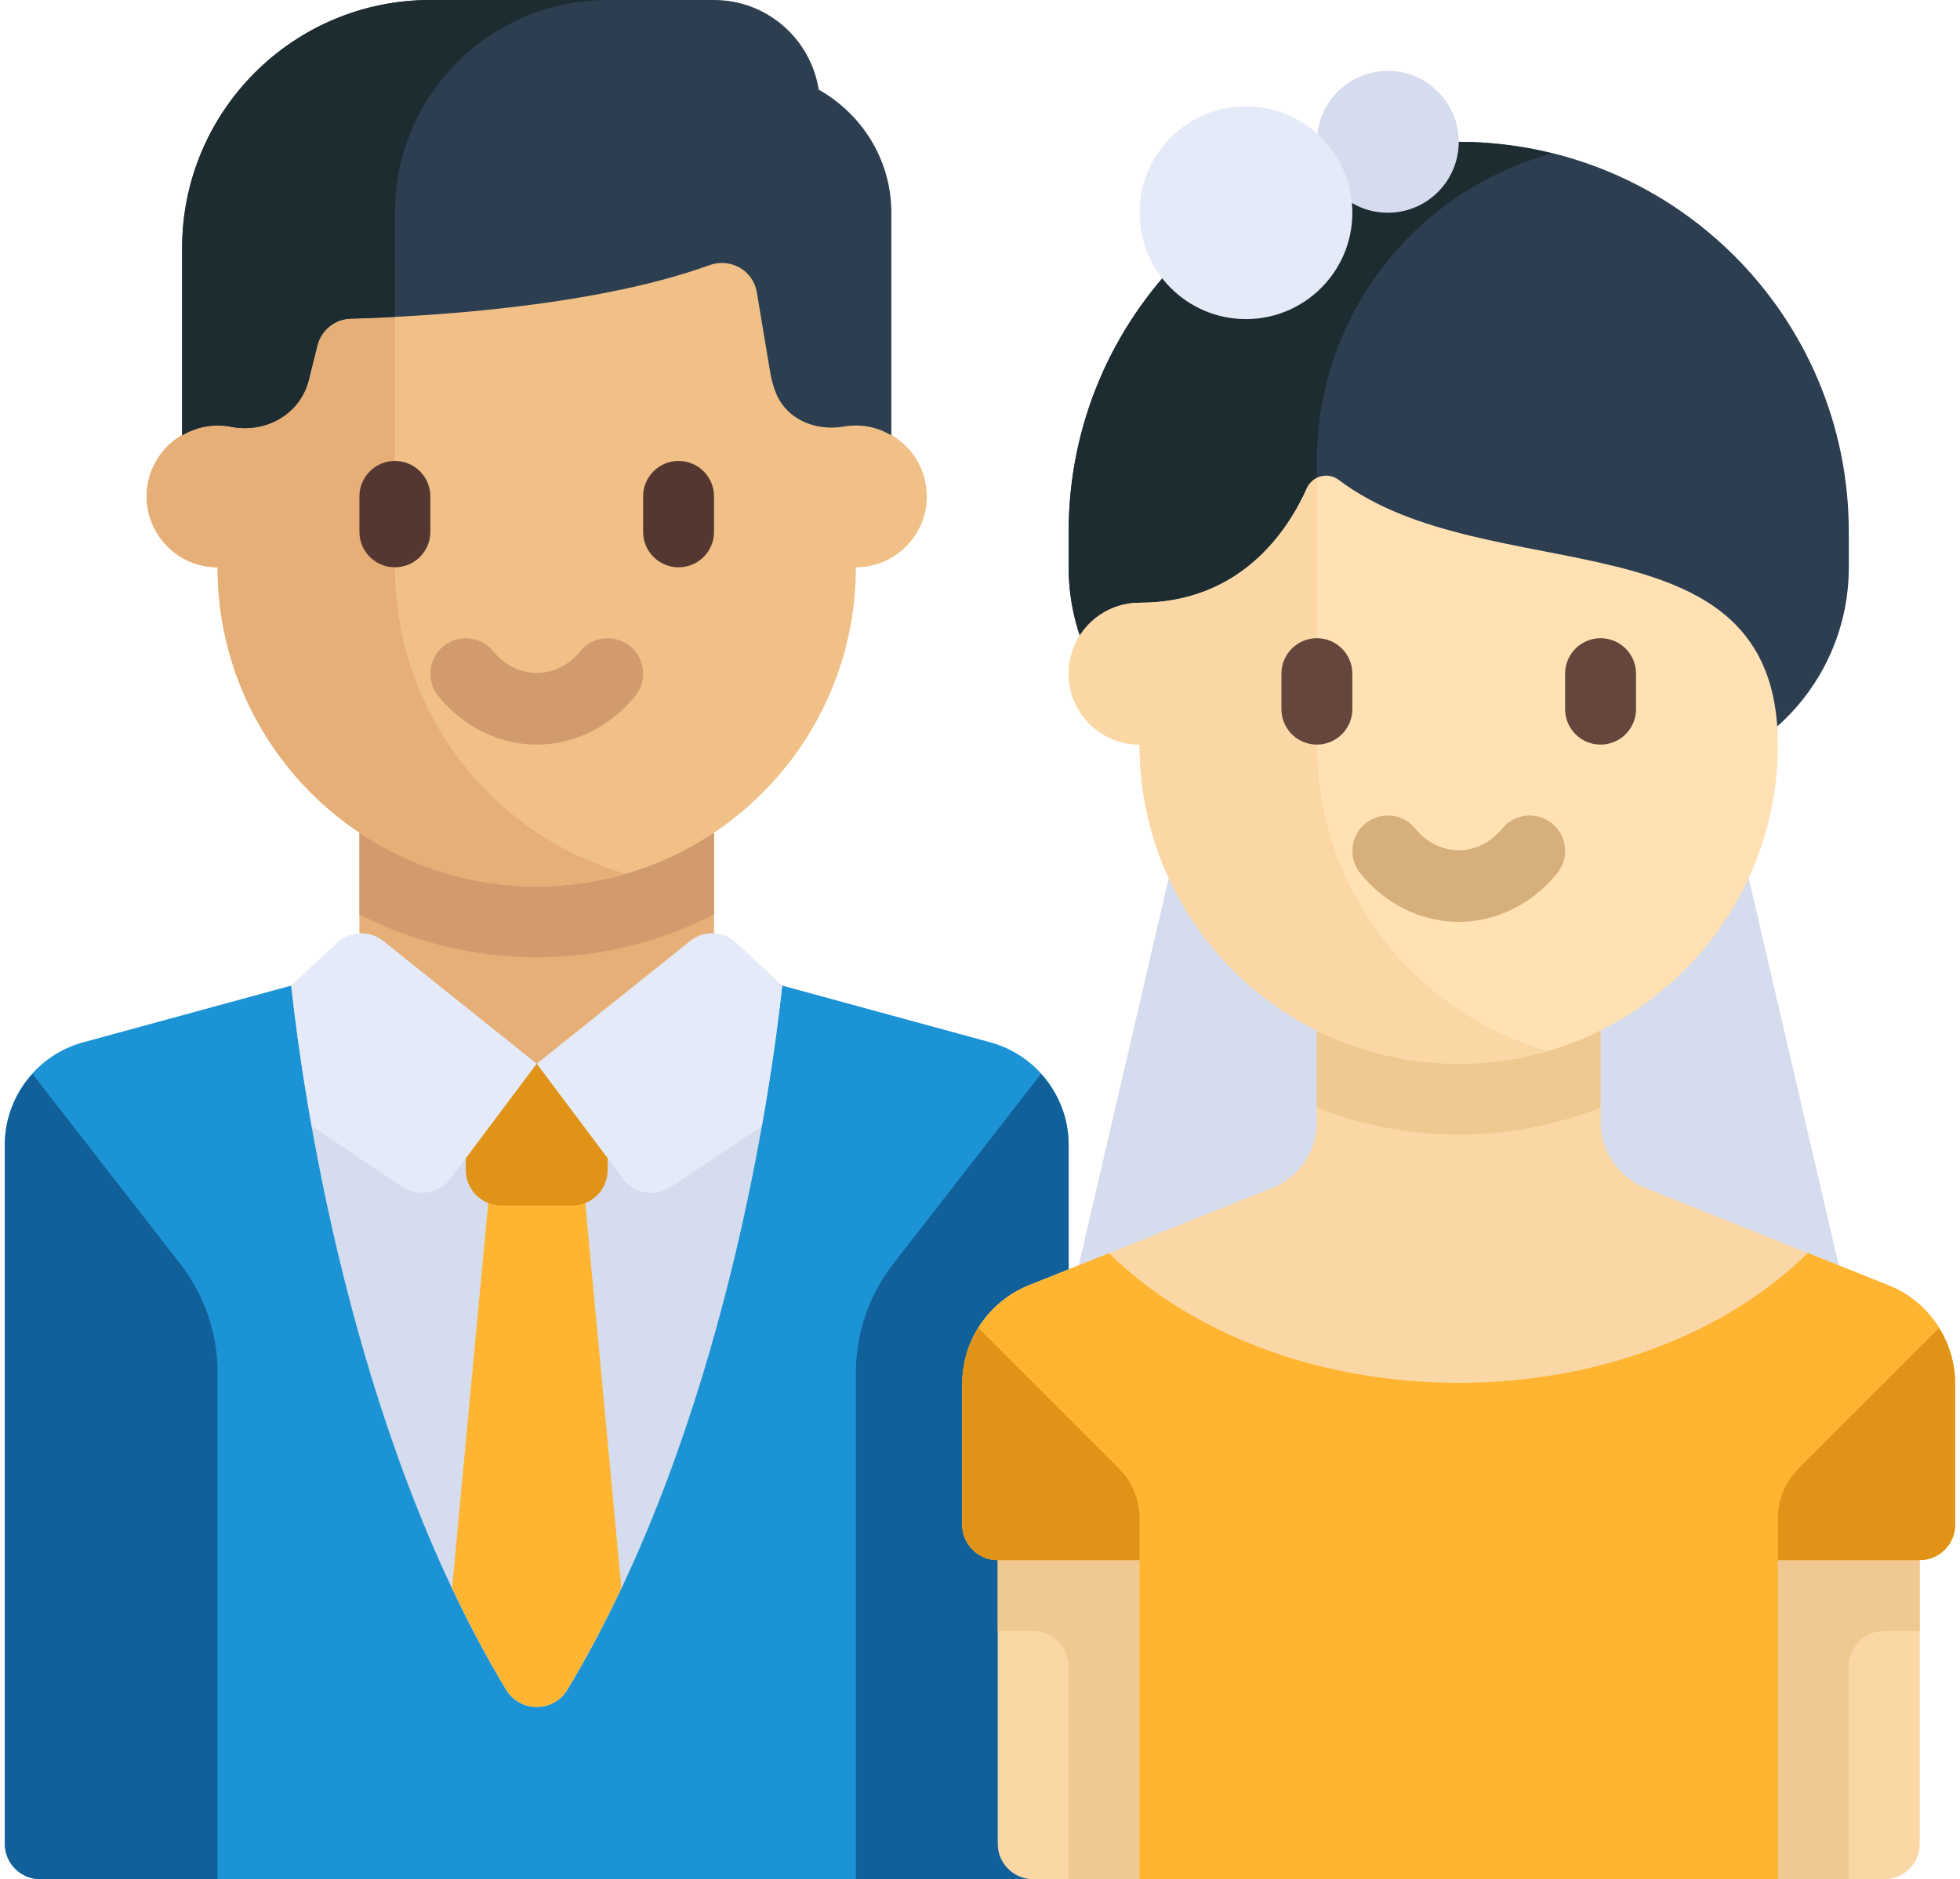 <?xml version="1.0" encoding="utf-8"?>
<!-- Generator: Adobe Illustrator 21.1.0, SVG Export Plug-In . SVG Version: 6.00 Build 0)  -->
<svg version="1.1" id="Layer_1" xmlns="http://www.w3.org/2000/svg" xmlns:xlink="http://www.w3.org/1999/xlink" x="0px" y="0px"
	 width="73px" height="70px" viewBox="0 0 366.098 352.785" style="enable-background:new 0 0 366.098 352.785;"
	 xml:space="preserve">
<path style="fill:#1B93D4;" d="M184.975,195.676L126.47,179.72H73.219l-58.505,15.956C6.027,198.046,0,205.937,0,214.941v131.186
	c0,3.676,2.98,6.656,6.656,6.656h193.033V214.941C199.689,205.937,193.662,198.046,184.975,195.676z"/>
<path style="fill:#D5DCED;" d="M126.47,179.721H73.219l-19.456,5.306c2.014,18.672,10.833,83.231,40.303,132.149
	c2.633,4.371,8.923,4.371,11.556,0c29.471-48.918,38.289-113.477,40.303-132.149L126.47,179.721z"/>
<path style="fill:#FFB531;" d="M105.606,317.183c3.69-6.146,7.05-12.542,10.126-19.056l-9.232-98.438H93.188l-9.232,98.438
	c3.077,6.513,6.436,12.909,10.126,19.056C96.69,321.525,102.999,321.525,105.606,317.183z"/>
<path style="fill:#E6AF78;" d="M66.563,156.424v23.297c0,18.381,14.901,33.281,33.281,33.281s33.281-14.901,33.281-33.281v-23.297
	L66.563,156.424L66.563,156.424z"/>
<path style="fill:#E09317;" d="M106.501,226.314H93.188c-3.676,0-6.656-2.98-6.656-6.656v-13.313c0-3.676,2.98-6.656,6.656-6.656
	h13.312c3.676,0,6.656,2.98,6.656,6.656v13.313C113.158,223.334,110.177,226.314,106.501,226.314z"/>
<path style="fill:#D29B6E;" d="M66.563,171.659c9.997,5.128,21.296,8.061,33.281,8.061s23.285-2.933,33.281-8.061v-15.236H66.563
	V171.659z"/>
<path style="fill:#F0C087;" d="M159.751,79.876V39.938H39.938v39.938c-7.352,0-13.312,5.96-13.312,13.312
	c0,7.352,5.961,13.312,13.312,13.312c0,33.086,26.821,59.907,59.907,59.907s59.907-26.821,59.907-59.907
	c7.352,0,13.312-5.961,13.312-13.312C173.064,85.835,167.104,79.876,159.751,79.876z"/>
<path style="fill:#E6AF78;" d="M73.219,106.501V39.938H39.938v39.938c-7.352,0-13.312,5.96-13.312,13.312
	c0,7.352,5.961,13.312,13.312,13.312c0,33.086,26.821,59.907,59.907,59.907c5.781,0,11.352-0.863,16.641-2.391
	C91.505,156.799,73.219,133.806,73.219,106.501z"/>
<path style="fill:#D29B6E;" d="M99.844,139.783c-7.047,0-13.781-3.325-18.48-9.12c-2.32-2.857-1.878-7.047,0.975-9.363
	c2.867-2.311,7.053-1.869,9.36,0.978c4.394,5.409,11.895,5.409,16.29,0c2.314-2.847,6.5-3.289,9.361-0.978
	c2.854,2.317,3.296,6.507,0.975,9.363C113.625,136.458,106.891,139.783,99.844,139.783z"/>
<g>
	<path style="fill:#553732;" d="M73.219,106.501c-3.679,0-6.656-2.98-6.656-6.656v-6.656c0-3.676,2.977-6.656,6.656-6.656
		c3.679,0,6.656,2.98,6.656,6.656v6.656C79.876,103.52,76.898,106.501,73.219,106.501z"/>
	<path style="fill:#553732;" d="M126.47,106.501c-3.679,0-6.656-2.98-6.656-6.656v-6.656c0-3.676,2.977-6.656,6.656-6.656
		c3.679,0,6.656,2.98,6.656,6.656v6.656C133.126,103.52,130.149,106.501,126.47,106.501z"/>
</g>
<path style="fill:#2C3E50;" d="M144.652,73.54c1.943,5.148,7.446,7.48,12.866,6.529c0.725-0.127,1.471-0.194,2.234-0.194
	c2.438,0,4.691,0.703,6.656,1.846V39.938c0-9.959-5.531-18.538-13.629-23.104C151.267,7.305,143.082,0,133.127,0H79.876
	C54.143,0,33.282,20.861,33.282,46.594v35.128c1.965-1.143,4.219-1.846,6.656-1.846c0.856,0,1.69,0.083,2.497,0.242
	c6.482,1.276,12.974-2.307,14.597-8.711l0,0l1.637-6.548c0.724-2.894,3.26-4.957,6.242-5.037
	c12.384-0.334,45.075-1.976,67.365-10.044c3.946-1.429,8.199,0.975,8.889,5.115l2.493,14.954
	C143.872,71.129,144.208,72.364,144.652,73.54z"/>
<path style="fill:#1D2C30;" d="M73.219,39.938C73.219,17.881,91.1,0,113.158,0H79.876C54.143,0,33.282,20.86,33.282,46.594v35.128
	c1.965-1.143,4.219-1.846,6.656-1.846c0.856,0,1.69,0.083,2.497,0.242c6.482,1.276,12.974-2.307,14.597-8.712l1.637-6.548
	c0.723-2.894,3.26-4.957,6.242-5.037c2.185-0.059,5.028-0.162,8.309-0.331L73.219,39.938L73.219,39.938z"/>
<g>
	<path style="fill:#126099;" d="M0,214.941v131.187c0,3.676,2.98,6.656,6.656,6.656h33.281v-95.082
		c0-7.401-2.467-14.591-7.011-20.433L5.19,201.608C1.963,205.186,0,209.866,0,214.941z"/>
	<path style="fill:#126099;" d="M199.689,214.941v137.843h-39.938v-95.082c0-7.401,2.467-14.591,7.011-20.433l27.737-35.662
		C197.726,205.186,199.689,209.866,199.689,214.941z"/>
</g>
<g>
	<path style="fill:#E4EAF8;" d="M83.661,221.268l16.184-21.578L71.06,176.661c-2.581-2.065-6.288-1.923-8.703,0.335l-8.593,8.031
		c0.583,5.41,1.772,14.758,3.835,26.376l17.035,11.403C77.573,224.773,81.538,224.098,83.661,221.268z"/>
	<path style="fill:#E4EAF8;" d="M116.028,221.268l-16.184-21.578l28.785-23.028c2.581-2.065,6.288-1.923,8.703,0.335l8.593,8.031
		c-0.583,5.41-1.772,14.758-3.835,26.376l-17.035,11.403C122.116,224.773,118.151,224.098,116.028,221.268z"/>
</g>
<path style="fill:#2C3E50;" d="M272.909,26.625L272.909,26.625c-40.438,0-73.219,32.781-73.219,73.219v6.656
	c0,22.057,17.881,39.938,39.938,39.938h66.563c22.057,0,39.938-17.881,39.938-39.938v-6.656
	C346.128,59.406,313.347,26.625,272.909,26.625z"/>
<path style="fill:#1D2C30;" d="M290.364,28.807c-5.604-1.373-11.429-2.182-17.456-2.182c-40.438,0-73.219,32.781-73.219,73.219
	v6.656c0,22.057,17.881,39.938,39.938,39.938h6.656V86.532C246.283,58.934,264.971,35.757,290.364,28.807z"/>
<polygon style="fill:#D5DCED;" points="326.159,159.751 219.658,159.751 199.689,245.66 346.128,245.66 "/>
<path style="fill:#FAD7A5;" d="M353.545,241.262l-45.642-18.257c-5.054-2.021-8.368-6.917-8.368-12.36v-24.268h-53.251v24.268
	c0,5.444-3.314,10.339-8.368,12.36l-45.642,18.257c-7.581,3.032-12.552,10.375-12.552,18.541v26.418c0,3.676,2.98,6.656,6.656,6.656
	l0,0v53.251c0,3.676,2.98,6.656,6.656,6.656h159.751c3.676,0,6.656-2.98,6.656-6.656v-53.251l0,0c3.676,0,6.656-2.98,6.656-6.656
	v-26.418C366.097,251.637,361.126,244.295,353.545,241.262z"/>
<g>
	<path style="fill:#F0C891;" d="M186.377,286.221v19.969h6.656c3.676,0,6.656,2.98,6.656,6.656v39.938h19.969v-66.563H186.377z"/>
	<path style="fill:#F0C891;" d="M359.441,286.221v19.969h-6.656c-3.676,0-6.656,2.98-6.656,6.656v39.938H326.16v-66.563H359.441z"/>
	<path style="fill:#F0C891;" d="M246.283,207.917c8.264,3.242,17.225,5.085,26.625,5.085c9.4,0,18.361-1.843,26.625-5.085v-21.54
		h-53.251L246.283,207.917L246.283,207.917z"/>
</g>
<path style="fill:#FFE1B4;" d="M250.39,90.097c-2.039-1.539-4.937-0.782-5.976,1.553c-3.442,7.734-12.262,21.507-31.412,21.507
	v0.001c-7.352,0-13.312,5.96-13.312,13.312c0,7.352,5.961,13.312,13.312,13.312c0,33.086,26.821,59.907,59.907,59.907
	s59.907-26.821,59.907-59.907C332.816,95.453,278.591,111.374,250.39,90.097z"/>
<path style="fill:#D7AF7D;" d="M272.909,173.064c-7.047,0-13.781-3.325-18.48-9.12c-2.32-2.857-1.878-7.047,0.975-9.363
	c2.867-2.314,7.053-1.872,9.36,0.978c4.394,5.409,11.895,5.409,16.29,0c2.307-2.85,6.5-3.293,9.361-0.978
	c2.854,2.317,3.296,6.507,0.975,9.363C286.689,169.739,279.955,173.064,272.909,173.064z"/>
<path style="fill:#64463C;" d="M299.534,139.783c-3.679,0-6.656-2.98-6.656-6.656v-6.656c0-3.676,2.977-6.656,6.656-6.656
	s6.656,2.98,6.656,6.656v6.656C306.19,136.802,303.213,139.783,299.534,139.783z"/>
<path style="fill:#FFB531;" d="M353.545,241.262l-15.091-6.036c-14.969,14.754-38.698,24.37-65.559,24.37
	c-26.862,0-50.659-9.576-65.628-24.331l-14.994,5.997c-7.581,3.032-12.552,10.375-12.552,18.541v26.419
	c0,3.676,2.98,6.656,6.656,6.656h26.625v59.907h119.814v-59.907h26.625c3.676,0,6.656-2.98,6.656-6.656v-26.418
	C366.097,251.637,361.126,244.295,353.545,241.262z"/>
<g>
	<path style="fill:#E09317;" d="M213.002,285.079c0-3.531-1.403-6.917-3.899-9.413l-26.354-26.354
		c-1.915,3.092-3.028,6.691-3.028,10.491v26.418c0,3.676,2.98,6.656,6.656,6.656h26.625V285.079z"/>
	<path style="fill:#E09317;" d="M332.816,285.079c0-3.531,1.403-6.917,3.899-9.413l26.354-26.354
		c1.915,3.092,3.028,6.691,3.028,10.491v26.418c0,3.676-2.98,6.656-6.656,6.656h-26.625V285.079z"/>
</g>
<path style="fill:none;stroke:#464646;stroke-width:16;stroke-linecap:round;stroke-linejoin:round;stroke-miterlimit:10;" d="
	M162.485,46.87"/>
<circle style="fill:#D5DCED;" cx="259.6" cy="26.625" r="13.312"/>
<circle style="fill:#E4EAF8;" cx="232.972" cy="39.935" r="19.969"/>
<path style="fill:#FAD7A5;" d="M246.283,139.783V89.803c-0.778,0.393-1.476,0.963-1.869,1.846
	c-3.442,7.734-12.262,21.507-31.412,21.507v0.001c-7.352,0-13.313,5.96-13.313,13.312c0,7.352,5.961,13.312,13.313,13.312
	c0,33.086,26.821,59.907,59.907,59.907c5.781,0,11.352-0.863,16.641-2.391C264.569,190.081,246.283,167.088,246.283,139.783z"/>
<path style="fill:#64463C;" d="M246.283,139.783c-3.679,0-6.656-2.98-6.656-6.656v-6.656c0-3.676,2.977-6.656,6.656-6.656
	s6.656,2.98,6.656,6.656v6.656C252.939,136.802,249.963,139.783,246.283,139.783z"/>
</svg>
